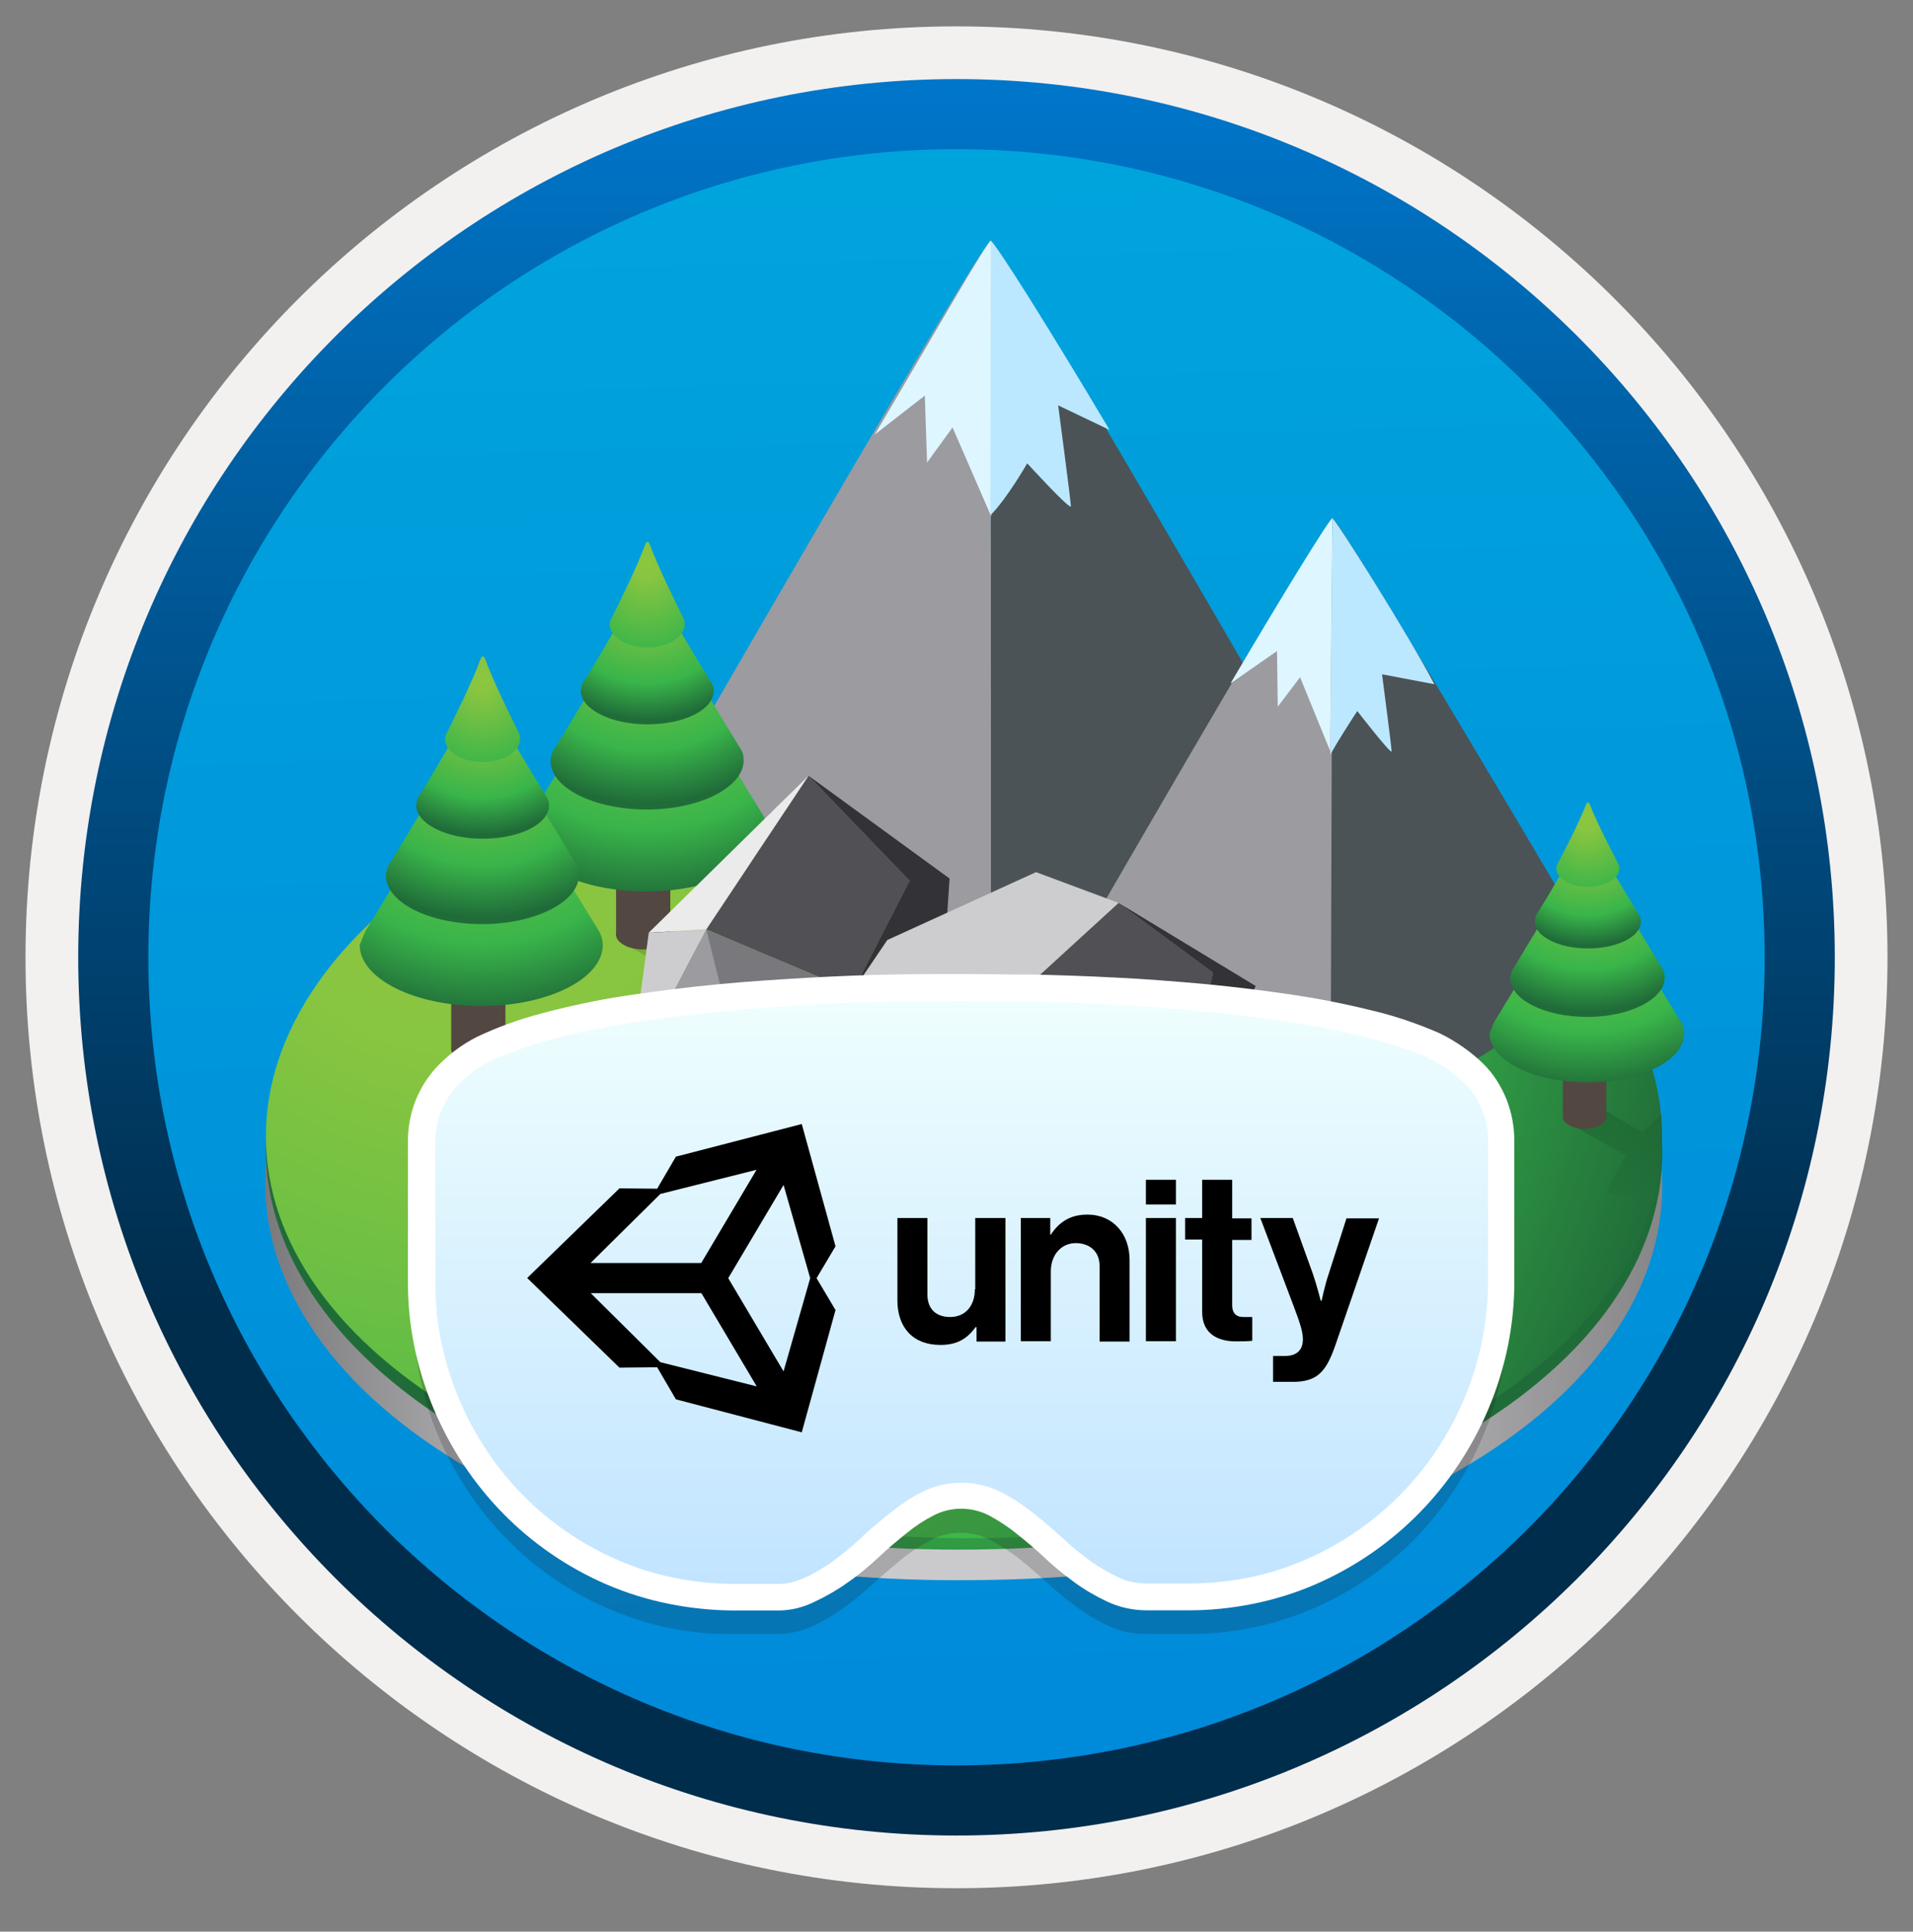 <svg width="102" height="103" viewBox="0 0 102 103" fill="none" xmlns="http://www.w3.org/2000/svg">
<rect x="0" y="0" width="102" height="103" fill="#808080" stroke="none"/>
<path d="M51 97.856C25.15 97.856 4.19 76.906 4.19 51.046C4.19 25.186 25.15 4.236 51 4.236C76.85 4.236 97.81 25.196 97.81 51.046C97.81 76.896 76.85 97.856 51 97.856Z" fill="url(#paint0_linear)"/>
<path fill-rule="evenodd" clip-rule="evenodd" d="M96.9 51.046C96.9 76.396 76.35 96.946 51 96.946C25.65 96.946 5.1 76.396 5.1 51.046C5.1 25.696 25.65 5.146 51 5.146C76.35 5.146 96.9 25.696 96.9 51.046ZM51 1.406C78.42 1.406 100.64 23.626 100.64 51.046C100.64 78.466 78.41 100.686 51 100.686C23.58 100.686 1.36 78.456 1.36 51.046C1.36 23.626 23.58 1.406 51 1.406Z" fill="#F2F1F0"/>
<path fill-rule="evenodd" clip-rule="evenodd" d="M94.09 51.046C94.09 74.846 74.8 94.136 51 94.136C27.2 94.136 7.91 74.846 7.91 51.046C7.91 27.246 27.2 7.956 51 7.956C74.8 7.956 94.09 27.246 94.09 51.046ZM51 4.216C76.86 4.216 97.83 25.186 97.83 51.046C97.83 76.906 76.86 97.876 51 97.876C25.14 97.876 4.17 76.906 4.17 51.046C4.17 25.186 25.13 4.216 51 4.216Z" fill="url(#paint1_linear)"/>
<path d="M77.63 47.916C92.23 56.356 92.3 70.006 77.82 78.396C70.75 82.516 61.33 84.186 51.99 84.256C42.27 84.376 32.59 82.666 25.14 78.396C10.54 69.956 10.47 56.306 24.95 47.916C39.46 39.526 63.03 39.486 77.63 47.916Z" fill="url(#paint2_linear)"/>
<path d="M77.63 46.135C92.23 54.575 92.3 68.225 77.82 76.615C70.75 80.735 61.3 82.515 51.99 82.625C42.27 82.745 32.63 80.925 25.18 76.615C10.58 68.175 10.51 54.525 24.99 46.135C39.46 37.745 63.03 37.745 77.63 46.135Z" fill="url(#paint3_radial)"/>
<path d="M77.619 45.276C92.219 53.715 92.289 67.365 77.809 75.755C63.329 84.145 39.799 84.076 25.169 75.755C10.559 67.466 10.529 53.965 24.979 45.276C39.359 36.645 63.029 36.836 77.619 45.276Z" fill="url(#paint4_radial)"/>
<path d="M52.83 12.835C52.28 12.965 35.68 41.805 35.68 41.805L52.84 52.535L52.83 12.835Z" fill="#9B9BA0"/>
<path d="M52.83 12.835C53.38 12.965 70 41.795 70 41.795L52.84 52.535L52.83 12.835Z" fill="#4B5356"/>
<path d="M49.43 24.665L50.79 22.795L52.85 27.535L52.84 12.825C52.63 12.865 49.73 17.955 46.64 23.175L49.31 21.095L49.43 24.665Z" fill="#DEF6FF"/>
<path d="M57.1 26.995C57.1 26.745 56.42 21.615 56.42 21.615L59.16 22.925C55.89 17.415 53.04 12.915 52.83 12.835L52.81 27.475C53.7 26.585 54.77 24.705 54.77 24.705C54.77 24.705 57.1 27.255 57.1 26.995Z" fill="#BBE8FF"/>
<path d="M71.05 27.635C70.58 27.765 56.47 52.275 56.47 52.275L71.14 61.395L71.05 27.635Z" fill="#9B9BA0"/>
<path d="M71.049 27.635C71.519 27.765 85.779 52.025 85.779 52.025L70.939 61.395L71.049 27.635Z" fill="#4B5356"/>
<path d="M68.129 37.685L69.319 36.115L70.929 40.055L71.049 27.625C70.879 27.665 68.199 32.035 65.609 36.445L68.089 34.715L68.129 37.685Z" fill="#DEF6FF"/>
<path d="M74.2 40.066C74.2 39.855 73.69 35.956 73.69 35.956L76.48 36.486C75.2 34.026 71.22 27.686 71.05 27.645L70.93 40.245C71.44 39.316 72.37 37.916 72.37 37.916C72.37 37.916 74.2 40.276 74.2 40.066Z" fill="#BBE8FF"/>
<path opacity="0.15" d="M49.39 55.765L40.13 49.755L38.17 50.895L34.86 48.965L33.16 50.255L37.02 52.415L35.73 54.855L47.85 56.925L49.39 55.765Z" fill="url(#paint5_linear)"/>
<path d="M32.85 49.694V45.245V45.194C32.85 44.965 32.99 44.785 33.26 44.594C33.86 44.275 34.78 44.275 35.33 44.594C35.65 44.775 35.79 45.005 35.74 45.234V49.694C35.79 49.925 35.65 50.205 35.33 50.385C34.73 50.705 33.81 50.705 33.26 50.385C32.94 50.205 32.8 49.974 32.85 49.694Z" fill="#534741"/>
<path fill-rule="evenodd" clip-rule="evenodd" d="M28.3 43.495C29.17 42.075 32.44 36.785 34.18 33.105C34.32 32.825 34.69 32.825 34.82 33.105C36.52 36.825 39.83 42.065 40.7 43.495C40.84 43.724 40.93 44.005 40.93 44.275C40.93 46.065 38.03 47.535 34.45 47.535C30.87 47.535 27.97 46.065 27.97 44.275C28.07 44.044 28.16 43.764 28.3 43.495Z" fill="url(#paint6_radial)"/>
<path fill-rule="evenodd" clip-rule="evenodd" d="M29.58 39.905C30.27 38.755 32.89 34.575 34.27 31.635C34.36 31.405 34.68 31.405 34.78 31.635C36.16 34.575 38.78 38.755 39.47 39.905C39.61 40.085 39.65 40.315 39.65 40.545C39.65 41.965 37.35 43.165 34.5 43.165C31.65 43.165 29.35 42.015 29.35 40.545C29.4 40.275 29.44 40.095 29.58 39.905Z" fill="url(#paint7_radial)"/>
<path fill-rule="evenodd" clip-rule="evenodd" d="M31.1 36.375C31.61 35.595 33.35 32.695 34.32 30.675C34.41 30.535 34.6 30.535 34.69 30.675C35.61 32.695 37.45 35.595 37.91 36.375C38 36.515 38.05 36.655 38.05 36.835C38.05 37.845 36.49 38.625 34.51 38.625C32.53 38.625 30.97 37.795 30.97 36.835C31.01 36.645 31.01 36.465 31.1 36.375Z" fill="url(#paint8_radial)"/>
<path fill-rule="evenodd" clip-rule="evenodd" d="M32.61 32.965C32.87 32.415 33.91 30.395 34.43 28.965C34.47 28.875 34.58 28.875 34.62 28.965C35.14 30.385 36.18 32.415 36.44 32.965C36.48 33.055 36.51 33.145 36.51 33.285C36.51 33.975 35.62 34.525 34.51 34.525C33.4 34.525 32.51 33.975 32.51 33.285C32.53 33.195 32.53 33.065 32.61 32.965Z" fill="url(#paint9_radial)"/>
<path opacity="0.15" d="M40.66 63.165L31.84 55.255L29.4 57.005L26.09 55.075L24.39 56.365L28.25 58.525L26.96 60.965L38.96 64.455L40.66 63.165Z" fill="url(#paint10_linear)"/>
<path d="M24.059 55.805V51.345V51.295C24.059 51.065 24.199 50.885 24.469 50.695C25.069 50.375 25.989 50.375 26.539 50.695C26.859 50.875 26.999 51.105 26.949 51.335V55.795C26.999 56.025 26.859 56.305 26.539 56.485C25.939 56.805 25.019 56.805 24.469 56.485C24.159 56.315 24.019 56.085 24.059 55.805Z" fill="#534741"/>
<path fill-rule="evenodd" clip-rule="evenodd" d="M19.51 49.605C20.38 48.185 23.65 42.895 25.39 39.215C25.53 38.935 25.9 38.935 26.03 39.215C27.73 42.935 31.04 48.175 31.91 49.605C32.05 49.835 32.14 50.115 32.14 50.385C32.14 52.175 29.24 53.645 25.66 53.645C22.08 53.645 19.18 52.175 19.18 50.385C19.28 50.155 19.38 49.875 19.51 49.605Z" fill="url(#paint11_radial)"/>
<path fill-rule="evenodd" clip-rule="evenodd" d="M20.799 46.016C21.489 44.866 24.109 40.686 25.489 37.746C25.579 37.516 25.899 37.516 25.999 37.746C27.379 40.686 29.999 44.866 30.689 46.016C30.829 46.196 30.869 46.426 30.869 46.656C30.869 48.076 28.569 49.276 25.719 49.276C22.869 49.276 20.569 48.126 20.569 46.656C20.619 46.386 20.659 46.206 20.799 46.016Z" fill="url(#paint12_radial)"/>
<path fill-rule="evenodd" clip-rule="evenodd" d="M22.32 42.475C22.829 41.695 24.57 38.795 25.54 36.775C25.63 36.635 25.82 36.635 25.91 36.775C26.829 38.795 28.669 41.695 29.13 42.475C29.22 42.615 29.27 42.755 29.27 42.935C29.27 43.945 27.709 44.725 25.73 44.725C23.75 44.725 22.189 43.895 22.189 42.935C22.23 42.755 22.23 42.575 22.32 42.475Z" fill="url(#paint13_radial)"/>
<path fill-rule="evenodd" clip-rule="evenodd" d="M23.829 39.075C24.09 38.525 25.13 36.505 25.649 35.075C25.689 34.985 25.799 34.985 25.84 35.075C26.36 36.495 27.399 38.525 27.66 39.075C27.7 39.165 27.73 39.255 27.73 39.395C27.73 40.085 26.84 40.635 25.73 40.635C24.619 40.635 23.73 40.085 23.73 39.395C23.75 39.305 23.75 39.175 23.829 39.075Z" fill="url(#paint14_radial)"/>
<path opacity="0.15" d="M88.64 61.936L88.6 59.356L87.6 60.396L84.95 58.846L83.59 59.876L86.68 61.606L85.65 63.556L88.57 64.286L88.64 61.936Z" fill="url(#paint15_linear)"/>
<path d="M83.33 59.445V55.875V55.835C83.33 55.655 83.44 55.505 83.66 55.355C84.14 55.095 84.87 55.095 85.32 55.355C85.58 55.505 85.69 55.685 85.65 55.875V59.445C85.69 59.625 85.58 59.855 85.32 59.995C84.84 60.255 84.11 60.255 83.66 59.995C83.4 59.845 83.29 59.665 83.33 59.445Z" fill="#534741"/>
<path fill-rule="evenodd" clip-rule="evenodd" d="M79.68 54.475C80.38 53.335 82.99 49.105 84.39 46.155C84.5 45.935 84.79 45.935 84.91 46.155C86.27 49.135 88.92 53.335 89.62 54.475C89.73 54.655 89.8 54.875 89.8 55.105C89.8 56.545 87.48 57.715 84.61 57.715C81.74 57.715 79.42 56.535 79.42 55.105C79.5 54.915 79.57 54.695 79.68 54.475Z" fill="url(#paint16_radial)"/>
<path fill-rule="evenodd" clip-rule="evenodd" d="M80.71 51.606C81.26 50.686 83.359 47.336 84.46 44.976C84.529 44.796 84.79 44.796 84.859 44.976C85.96 47.336 88.059 50.686 88.609 51.606C88.719 51.756 88.76 51.936 88.76 52.126C88.76 53.266 86.919 54.226 84.639 54.226C82.359 54.226 80.519 53.306 80.519 52.126C80.57 51.896 80.6 51.746 80.71 51.606Z" fill="url(#paint17_radial)"/>
<path fill-rule="evenodd" clip-rule="evenodd" d="M81.93 48.766C82.33 48.136 83.73 45.825 84.51 44.206C84.58 44.096 84.73 44.096 84.8 44.206C85.54 45.825 87.01 48.145 87.38 48.766C87.45 48.876 87.49 48.986 87.49 49.136C87.49 49.946 86.24 50.575 84.66 50.575C83.08 50.575 81.83 49.916 81.83 49.136C81.86 48.986 81.86 48.846 81.93 48.766Z" fill="url(#paint18_radial)"/>
<path fill-rule="evenodd" clip-rule="evenodd" d="M83.059 46.045C83.279 45.605 84.15 43.986 84.59 42.846C84.62 42.776 84.71 42.776 84.749 42.846C85.189 43.986 86.059 45.605 86.279 46.045C86.309 46.115 86.34 46.196 86.34 46.306C86.34 46.855 85.59 47.295 84.659 47.295C83.73 47.295 82.98 46.855 82.98 46.306C82.999 46.225 82.999 46.115 83.059 46.045Z" fill="url(#paint19_radial)"/>
<path d="M43.11 41.365L48.5 46.965L45.48 52.855L37.65 49.555L43.11 41.365Z" fill="#505055"/>
<path d="M43.11 41.365L48.5 46.965L45.48 52.855L50.04 55.805L50.63 46.845L43.11 41.365Z" fill="#323237"/>
<path d="M34.59 49.745L33.96 54.465L34.55 55.465L37.66 49.565L34.59 49.745Z" fill="#CDCDD0"/>
<path d="M43.11 41.365L37.66 49.555L34.59 49.735L43.11 41.365Z" fill="#EBEBEB"/>
<path d="M37.66 49.565L34.55 55.465L38.09 57.825L39.75 57.885L37.66 49.565Z" fill="#9B9BA0"/>
<path d="M37.66 49.565L39.74 57.885L45.48 52.865L37.66 49.565Z" fill="#78787D"/>
<path d="M45.48 52.865L39.74 57.885L50.04 55.815L45.48 52.865Z" fill="#505055"/>
<path d="M52.34 54.825L59.64 48.145L64.68 51.864L61.79 64.415L52.34 54.825Z" fill="#505055"/>
<path d="M66.95 52.575L59.64 48.145L64.68 51.864L61.79 64.415L66.95 52.575Z" fill="#323237"/>
<path d="M52.34 54.825L45.82 62.645L48.3 65.495L57.34 66.765L61.78 64.415L52.34 54.825Z" fill="#78787D"/>
<path d="M52.34 54.825L59.64 48.145L55.24 46.505L47.31 50.125L45.05 53.465L52.34 54.825Z" fill="#CDCDD0"/>
<path d="M52.34 54.825L45.04 53.465L45.81 62.635L52.34 54.825Z" fill="#9B9BA0"/>
<path opacity="0.2" d="M80.041 60.307C79.781 59.657 79.401 59.047 78.911 58.547C78.241 57.897 77.461 57.337 76.641 56.967C75.511 56.457 74.321 56.057 73.101 55.757C71.761 55.427 70.331 55.117 68.811 54.897C67.291 54.667 65.741 54.487 64.141 54.327C62.541 54.167 60.971 54.037 59.441 53.987C57.911 53.917 56.451 53.857 55.031 53.827C53.611 53.807 52.351 53.797 51.261 53.797C50.131 53.797 48.881 53.797 47.471 53.827C46.081 53.847 44.611 53.907 43.081 53.987C41.551 54.067 39.981 54.167 38.381 54.327C36.781 54.487 35.231 54.667 33.711 54.897C32.191 55.127 30.761 55.417 29.421 55.757C28.211 56.047 27.041 56.457 25.881 56.967C25.021 57.357 24.251 57.897 23.601 58.547C22.601 59.557 22.031 60.927 22.031 62.397V69.837C22.011 72.137 22.471 74.437 23.371 76.577C25.121 80.727 28.351 84.017 32.431 85.777C34.521 86.687 36.791 87.167 39.061 87.127H41.361C42.031 87.147 42.701 86.997 43.301 86.717C43.901 86.457 44.491 86.097 45.011 85.717C45.561 85.307 46.091 84.867 46.581 84.427C47.091 83.957 47.581 83.547 48.081 83.137C48.571 82.747 49.061 82.417 49.601 82.137C50.611 81.597 51.841 81.597 52.851 82.137C53.371 82.427 53.891 82.757 54.371 83.137C54.881 83.547 55.371 83.987 55.871 84.427C56.381 84.897 56.881 85.307 57.441 85.717C57.961 86.107 58.551 86.437 59.141 86.717C59.761 87.007 60.431 87.127 61.101 87.127H63.381C65.651 87.147 67.901 86.667 70.011 85.777C74.091 84.017 77.321 80.737 79.071 76.577C79.971 74.457 80.421 72.157 80.411 69.837V62.367C80.441 61.657 80.311 60.957 80.041 60.307Z" fill="#1F1D21"/>
<path d="M80.041 58.767C79.781 58.117 79.401 57.507 78.911 57.007C78.241 56.357 77.461 55.797 76.641 55.427C75.511 54.917 74.321 54.517 73.101 54.217C71.761 53.887 70.331 53.577 68.811 53.357C67.291 53.127 65.741 52.947 64.141 52.787C62.541 52.627 60.971 52.497 59.441 52.447C57.911 52.377 56.451 52.317 55.031 52.287C53.611 52.267 52.351 52.257 51.261 52.257C50.131 52.257 48.881 52.257 47.471 52.287C46.081 52.307 44.611 52.367 43.081 52.447C41.551 52.527 39.981 52.627 38.381 52.787C36.781 52.947 35.231 53.127 33.711 53.357C32.191 53.587 30.761 53.877 29.421 54.217C28.211 54.507 27.041 54.917 25.881 55.427C25.021 55.817 24.251 56.357 23.601 57.007C22.601 58.017 22.031 59.387 22.031 60.857V68.297C22.011 70.597 22.471 72.897 23.371 75.037C25.121 79.187 28.351 82.477 32.431 84.237C34.521 85.147 36.791 85.627 39.061 85.587H41.361C42.031 85.607 42.701 85.457 43.301 85.177C43.901 84.917 44.491 84.557 45.011 84.177C45.561 83.767 46.091 83.327 46.581 82.887C47.091 82.417 47.581 82.007 48.081 81.597C48.571 81.207 49.061 80.877 49.601 80.597C50.611 80.057 51.841 80.057 52.851 80.597C53.371 80.887 53.891 81.217 54.371 81.597C54.881 82.007 55.371 82.447 55.871 82.887C56.381 83.357 56.881 83.767 57.441 84.177C57.961 84.567 58.551 84.897 59.141 85.177C59.761 85.467 60.431 85.587 61.101 85.587H63.381C65.651 85.607 67.901 85.127 70.011 84.237C74.091 82.477 77.321 79.197 79.071 75.037C79.971 72.917 80.421 70.617 80.411 68.297V60.827C80.441 60.127 80.311 59.427 80.041 58.767Z" fill="url(#paint20_linear)"/>
<path d="M41.481 85.876C41.451 85.876 41.411 85.876 41.381 85.876H39.081C36.801 85.856 34.461 85.406 32.341 84.487C28.181 82.686 24.911 79.367 23.121 75.117C22.191 72.897 21.731 70.597 21.751 68.266V60.827C21.751 59.297 22.341 57.856 23.401 56.776C24.091 56.077 24.901 55.507 25.781 55.127C26.911 54.617 28.081 54.227 29.371 53.907C30.921 53.517 32.341 53.236 33.691 53.047C35.131 52.837 36.661 52.636 38.371 52.477C40.031 52.316 41.681 52.217 43.091 52.136L43.401 52.117C44.801 52.047 46.191 51.986 47.501 51.967C48.891 51.937 50.141 51.937 51.291 51.937C52.201 51.937 53.231 51.956 54.371 51.967H55.061C56.481 51.996 57.951 52.047 59.481 52.127C61.011 52.197 62.601 52.327 64.201 52.467C65.901 52.627 67.431 52.827 68.881 53.036C70.221 53.236 71.641 53.507 73.171 53.886C74.361 54.166 75.571 54.577 76.761 55.096C77.661 55.536 78.461 56.106 79.111 56.746C79.621 57.257 80.021 57.877 80.321 58.606C80.601 59.327 80.741 60.056 80.741 60.806V68.266C80.761 70.587 80.281 72.947 79.371 75.106C77.591 79.337 74.311 82.666 70.151 84.477C68.031 85.406 65.631 85.867 63.411 85.867H61.131C60.411 85.867 59.681 85.707 59.041 85.406C58.391 85.097 57.821 84.766 57.291 84.376C56.651 83.906 56.151 83.496 55.691 83.056C55.221 82.617 54.731 82.197 54.221 81.796C53.761 81.416 53.261 81.097 52.751 80.817C51.801 80.326 50.691 80.326 49.761 80.817C49.291 81.056 48.811 81.367 48.311 81.776C47.871 82.136 47.351 82.556 46.841 83.046C46.421 83.436 45.861 83.927 45.221 84.367C44.651 84.776 44.061 85.117 43.461 85.397C42.801 85.727 42.151 85.876 41.481 85.876ZM41.401 84.457C41.911 84.477 42.381 84.356 42.871 84.147C43.391 83.916 43.901 83.606 44.391 83.266C44.831 82.936 45.291 82.576 45.861 82.056C46.381 81.537 46.941 81.097 47.411 80.716C48.001 80.246 48.551 79.867 49.111 79.587C50.451 78.886 52.061 78.886 53.421 79.587C54.011 79.897 54.611 80.287 55.131 80.716C55.651 81.126 56.161 81.567 56.681 82.037C57.101 82.447 57.561 82.806 58.151 83.246C58.611 83.576 59.111 83.867 59.671 84.126C60.111 84.337 60.631 84.436 61.161 84.436H63.441C65.511 84.436 67.671 84.016 69.611 83.166C73.431 81.507 76.451 78.447 78.081 74.567C78.911 72.597 79.351 70.416 79.341 68.287V60.827C79.341 60.257 79.231 59.697 79.011 59.166C78.781 58.627 78.491 58.157 78.131 57.797C77.591 57.276 76.911 56.786 76.191 56.426C75.111 55.956 73.971 55.577 72.861 55.316C71.361 54.937 70.001 54.676 68.701 54.486C67.261 54.276 65.751 54.077 64.081 53.916C62.511 53.767 60.951 53.657 59.441 53.577C57.921 53.507 56.471 53.447 55.071 53.416H54.381C53.251 53.397 52.231 53.386 51.311 53.386C51.311 53.386 51.311 53.386 51.291 53.386C50.161 53.386 48.921 53.386 47.541 53.416C46.231 53.437 44.881 53.486 43.461 53.566L43.151 53.587C41.811 53.666 40.181 53.767 38.551 53.926C36.871 54.087 35.371 54.267 33.931 54.496C32.611 54.697 31.251 54.956 29.751 55.327C28.541 55.636 27.451 56.017 26.391 56.467C25.671 56.776 25.021 57.236 24.451 57.816C23.671 58.617 23.211 59.727 23.211 60.867V68.306C23.191 70.447 23.621 72.567 24.471 74.587C26.101 78.487 29.121 81.537 32.941 83.186C34.881 84.037 37.021 84.447 39.111 84.457H41.401Z" fill="white"/>
<path d="M41.779 73.126L38.829 68.156L41.779 63.187L43.199 68.156L41.779 73.126ZM35.209 72.636L31.499 68.957H37.399L40.349 73.927L35.209 72.636ZM35.209 63.666L40.339 62.377L37.389 67.347H31.489L35.209 63.666ZM42.749 59.937L36.039 61.676L35.039 63.386L33.029 63.367L28.109 68.147L33.029 72.927L35.039 72.906L36.039 74.617L42.749 76.376L44.549 69.856L43.539 68.156L44.549 66.457L42.749 59.937ZM57.979 64.766C57.089 64.766 56.479 65.147 56.029 65.837H55.999V64.947H54.429V71.516H56.029V67.796C56.029 66.906 56.589 66.287 57.359 66.287C58.089 66.287 58.629 66.727 58.629 67.496V71.537H60.229V67.237C60.249 65.796 59.339 64.766 57.979 64.766ZM51.979 68.746C51.979 69.626 51.479 70.227 50.659 70.227C49.919 70.227 49.449 69.806 49.449 69.026V64.947H47.849V69.337C47.849 70.776 48.669 71.716 50.139 71.716C51.059 71.716 51.579 71.367 52.019 70.766H52.069V71.537H53.609V64.947H51.999V68.746H51.979ZM61.099 64.947H62.699V71.516H61.099V64.947ZM61.099 62.907H62.699V64.227H61.099V62.907ZM71.799 64.947L70.849 67.916C70.639 68.526 70.469 69.356 70.469 69.356H70.419C70.419 69.356 70.209 68.526 69.999 67.916L68.929 64.947H67.199L68.969 69.626C69.349 70.626 69.469 71.046 69.469 71.416C69.469 71.957 69.179 72.306 68.499 72.306H67.879V73.686H68.909C70.239 73.686 70.709 73.156 71.209 71.707L73.529 64.966H71.799V64.947ZM65.699 69.597V66.117H66.729V64.966H65.699V62.907H64.099V64.947H63.189V66.097H64.099V69.957C64.099 71.197 65.039 71.526 65.889 71.526C66.589 71.526 66.769 71.496 66.769 71.496V70.227H66.359C65.969 70.246 65.699 70.076 65.699 69.597Z" fill="black"/>
<defs>
<linearGradient id="paint0_linear" x1="49.231" y1="-13.748" x2="53.214" y2="132.021" gradientUnits="userSpaceOnUse">
<stop stop-color="#00ABDE"/>
<stop offset="1" stop-color="#007ED8"/>
</linearGradient>
<linearGradient id="paint1_linear" x1="51" y1="-2.446" x2="51" y2="99.317" gradientUnits="userSpaceOnUse">
<stop stop-color="#007ED8"/>
<stop offset="0.707" stop-color="#002D4C"/>
</linearGradient>
<linearGradient id="paint2_linear" x1="14.132" y1="62.938" x2="88.625" y2="62.938" gradientUnits="userSpaceOnUse">
<stop stop-color="#7A7A7C"/>
<stop offset="0.259" stop-color="#CDCDD0"/>
<stop offset="0.717" stop-color="#C7C7C9"/>
<stop offset="1" stop-color="#868688"/>
</linearGradient>
<radialGradient id="paint3_radial" cx="0" cy="0" r="1" gradientUnits="userSpaceOnUse" gradientTransform="translate(51.395 61.239) scale(30.359)">
<stop stop-color="#6EC043"/>
<stop offset="0.518" stop-color="#39B54A"/>
<stop offset="1" stop-color="#206C39"/>
</radialGradient>
<radialGradient id="paint4_radial" cx="0" cy="0" r="1" gradientUnits="userSpaceOnUse" gradientTransform="translate(24.46 44.165) scale(67.675)">
<stop stop-color="#8CC63F"/>
<stop offset="0.176" stop-color="#88C540"/>
<stop offset="0.727" stop-color="#39B54A"/>
<stop offset="1" stop-color="#206C39"/>
</radialGradient>
<linearGradient id="paint5_linear" x1="35.763" y1="47.597" x2="46.641" y2="59.921" gradientUnits="userSpaceOnUse">
<stop/>
<stop offset="0.822" stop-opacity="0"/>
</linearGradient>
<radialGradient id="paint6_radial" cx="0" cy="0" r="1" gradientUnits="userSpaceOnUse" gradientTransform="translate(34.458 33.867) rotate(180) scale(14.192)">
<stop stop-color="#8CC63F"/>
<stop offset="0.176" stop-color="#88C540"/>
<stop offset="0.727" stop-color="#39B54A"/>
<stop offset="1" stop-color="#206C39"/>
</radialGradient>
<radialGradient id="paint7_radial" cx="0" cy="0" r="1" gradientUnits="userSpaceOnUse" gradientTransform="translate(34.485 32.541) rotate(180) scale(10.274)">
<stop stop-color="#8CC63F"/>
<stop offset="0.176" stop-color="#88C540"/>
<stop offset="0.727" stop-color="#39B54A"/>
<stop offset="1" stop-color="#206C39"/>
</radialGradient>
<radialGradient id="paint8_radial" cx="0" cy="0" r="1" gradientUnits="userSpaceOnUse" gradientTransform="translate(34.499 31.301) rotate(180) scale(7.071)">
<stop stop-color="#8CC63F"/>
<stop offset="0.176" stop-color="#88C540"/>
<stop offset="0.727" stop-color="#39B54A"/>
<stop offset="1" stop-color="#206C39"/>
</radialGradient>
<radialGradient id="paint9_radial" cx="0" cy="0" r="1" gradientUnits="userSpaceOnUse" gradientTransform="translate(34.473 30.013) rotate(180) scale(3.978 4.925)">
<stop stop-color="#8CC63F"/>
<stop offset="0.176" stop-color="#88C540"/>
<stop offset="1" stop-color="#39B54A"/>
</radialGradient>
<linearGradient id="paint10_linear" x1="26.662" y1="53.963" x2="38.267" y2="67.112" gradientUnits="userSpaceOnUse">
<stop/>
<stop offset="0.822" stop-opacity="0"/>
</linearGradient>
<radialGradient id="paint11_radial" cx="0" cy="0" r="1" gradientUnits="userSpaceOnUse" gradientTransform="translate(25.672 39.977) rotate(180) scale(14.192)">
<stop stop-color="#8CC63F"/>
<stop offset="0.176" stop-color="#88C540"/>
<stop offset="0.727" stop-color="#39B54A"/>
<stop offset="1" stop-color="#206C39"/>
</radialGradient>
<radialGradient id="paint12_radial" cx="0" cy="0" r="1" gradientUnits="userSpaceOnUse" gradientTransform="translate(25.702 38.652) rotate(180) scale(10.274)">
<stop stop-color="#8CC63F"/>
<stop offset="0.176" stop-color="#88C540"/>
<stop offset="0.727" stop-color="#39B54A"/>
<stop offset="1" stop-color="#206C39"/>
</radialGradient>
<radialGradient id="paint13_radial" cx="0" cy="0" r="1" gradientUnits="userSpaceOnUse" gradientTransform="translate(25.717 37.412) rotate(180) scale(7.071)">
<stop stop-color="#8CC63F"/>
<stop offset="0.176" stop-color="#88C540"/>
<stop offset="0.727" stop-color="#39B54A"/>
<stop offset="1" stop-color="#206C39"/>
</radialGradient>
<radialGradient id="paint14_radial" cx="0" cy="0" r="1" gradientUnits="userSpaceOnUse" gradientTransform="translate(25.69 36.125) rotate(180) scale(3.978 4.925)">
<stop stop-color="#8CC63F"/>
<stop offset="0.176" stop-color="#88C540"/>
<stop offset="1" stop-color="#39B54A"/>
</radialGradient>
<linearGradient id="paint15_linear" x1="84.712" y1="58.728" x2="89.543" y2="64.202" gradientUnits="userSpaceOnUse">
<stop/>
<stop offset="0.822" stop-opacity="0"/>
</linearGradient>
<radialGradient id="paint16_radial" cx="0" cy="0" r="1" gradientUnits="userSpaceOnUse" gradientTransform="translate(84.617 46.751) rotate(180) scale(11.366)">
<stop stop-color="#8CC63F"/>
<stop offset="0.176" stop-color="#88C540"/>
<stop offset="0.727" stop-color="#39B54A"/>
<stop offset="1" stop-color="#206C39"/>
</radialGradient>
<radialGradient id="paint17_radial" cx="0" cy="0" r="1" gradientUnits="userSpaceOnUse" gradientTransform="translate(84.641 45.7) rotate(180) scale(8.228)">
<stop stop-color="#8CC63F"/>
<stop offset="0.176" stop-color="#88C540"/>
<stop offset="0.727" stop-color="#39B54A"/>
<stop offset="1" stop-color="#206C39"/>
</radialGradient>
<radialGradient id="paint18_radial" cx="0" cy="0" r="1" gradientUnits="userSpaceOnUse" gradientTransform="translate(84.651 44.708) rotate(180) scale(5.663)">
<stop stop-color="#8CC63F"/>
<stop offset="0.176" stop-color="#88C540"/>
<stop offset="0.727" stop-color="#39B54A"/>
<stop offset="1" stop-color="#206C39"/>
</radialGradient>
<radialGradient id="paint19_radial" cx="0" cy="0" r="1" gradientUnits="userSpaceOnUse" gradientTransform="translate(84.622 43.681) rotate(180) scale(3.336 3.944)">
<stop stop-color="#8CC63F"/>
<stop offset="0.176" stop-color="#88C540"/>
<stop offset="1" stop-color="#39B54A"/>
</radialGradient>
<linearGradient id="paint20_linear" x1="51.225" y1="52.241" x2="51.225" y2="85.602" gradientUnits="userSpaceOnUse">
<stop stop-color="#F0FFFE"/>
<stop offset="1" stop-color="#C0E3FF"/>
</linearGradient>
</defs>
</svg>
